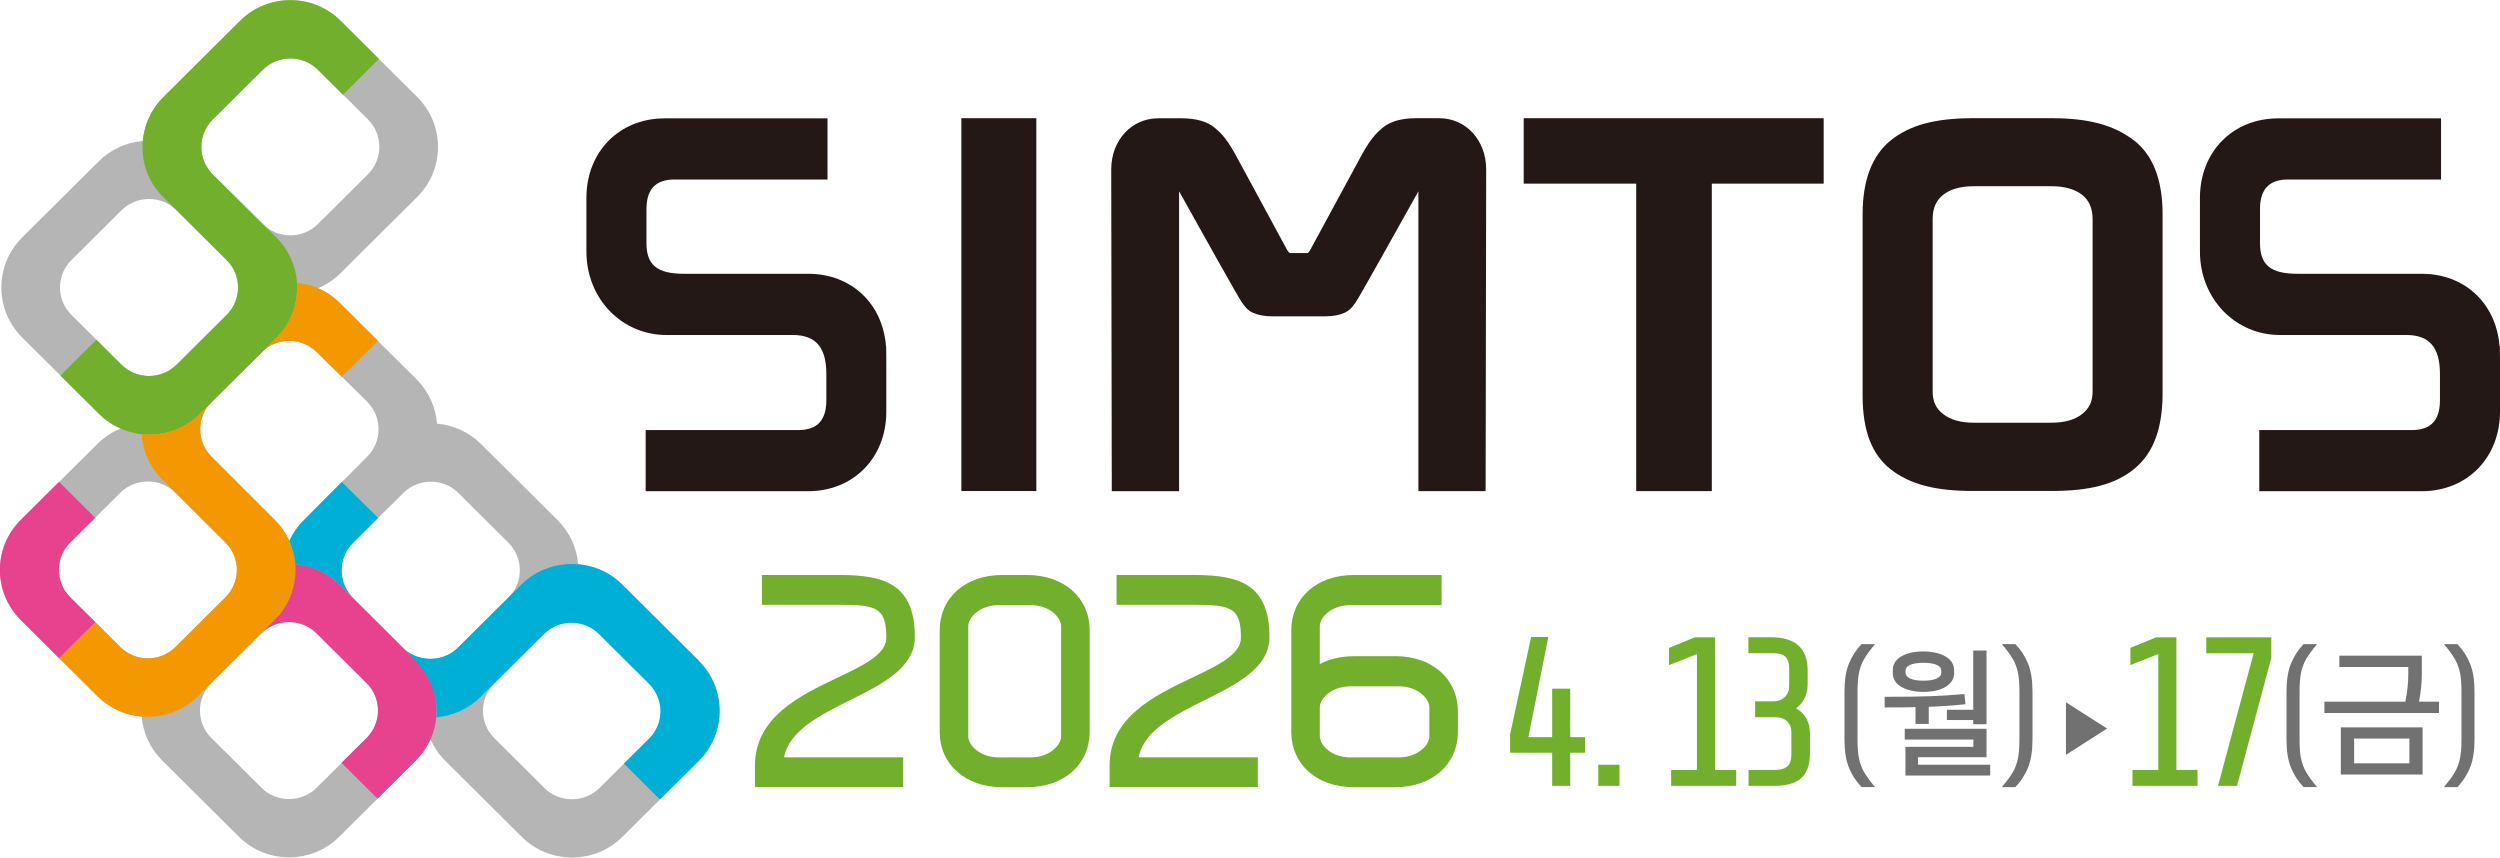 <?xml version="1.0" encoding="UTF-8"?>
<svg id="_레이어_2" data-name="레이어 2" xmlns="http://www.w3.org/2000/svg" viewBox="0 0 319.78 109.7">
  <defs>
    <style>
      .cls-1 {
        fill: #72af2d;
      }

      .cls-2 {
        fill: #e7428d;
      }

      .cls-3 {
        fill: #727171;
      }

      .cls-4 {
        fill: #231815;
      }

      .cls-5 {
        fill: #b5b5b6;
      }

      .cls-6 {
        fill: #00afd5;
      }

      .cls-7 {
        fill: #f39800;
      }
    </style>
  </defs>
  <g id="_레이어_1-2" data-name="레이어 1">
    <g>
      <path class="cls-1" d="M108.74,89.56c4.07-2.03,8.28-4.14,8.28-8.05,0-6.63-3.65-7.96-9.55-7.96h-10.01v3.81h10.01c4.71,0,5.9.42,5.9,4.23,0,2.12-2.92,3.51-6.28,5.11-4.69,2.23-10.52,5.01-10.52,11.22v2.75h18.96v-3.8h-15.24c.65-3.42,4.61-5.4,8.45-7.32"/>
      <path class="cls-1" d="M131.39,73.55h-3.21c-4.7,0-7.98,2.91-7.98,7.07v13c0,4.16,3.28,7.07,7.98,7.07h3.21c4.7,0,7.99-2.91,7.99-7.07v-13c0-4.16-3.28-7.07-7.99-7.07M135.73,94.19c0,1.12-1.49,2.69-3.9,2.69h-4.07c-2.42,0-3.91-1.57-3.91-2.69v-14.1c0-1.12,1.49-2.69,3.91-2.69h4.07c2.42,0,3.9,1.57,3.9,2.69v14.1Z"/>
      <path class="cls-1" d="M154.1,89.56c4.07-2.03,8.28-4.14,8.28-8.05,0-6.63-3.65-7.96-9.55-7.96h-10.01v3.81h10.01c4.71,0,5.9.42,5.9,4.23,0,2.12-2.92,3.51-6.28,5.11-4.69,2.23-10.52,5.01-10.52,11.22v2.75h18.96v-3.8h-15.24c.65-3.42,4.61-5.4,8.45-7.32"/>
      <path class="cls-1" d="M178.5,83.94h-5.34c-1.65,0-3.12.36-4.34,1v-4.85c0-1.12,1.49-2.69,3.91-2.69h11.66v-3.85h-11.24c-4.7,0-7.98,2.91-7.98,7.07v13c0,4.16,3.28,7.07,7.98,7.07h5.34c4.7,0,7.99-2.91,7.99-7.07v-2.62c0-4.16-3.28-7.07-7.99-7.07M182.83,94.19c0,1.12-1.49,2.69-3.9,2.69h-6.2c-2.42,0-3.91-1.57-3.91-2.69v-3.71c0-1.12,1.49-2.69,3.91-2.69h6.2c2.42,0,3.9,1.57,3.9,2.69v3.71Z"/>
    </g>
    <path class="cls-4" d="M113.33,44.29c-.42-5.48-4.46-9.27-9.94-9.27h-15.88c-3.46,0-4.82-1.11-4.82-3.94v-4.34c0-1.41.37-2.43,1.11-3.05.59-.48,1.42-.73,2.47-.73h19.58v-7.82h-20.84c-5.8,0-10,4.28-10,10.17v6.88c0,5.98,4.49,10.66,10.23,10.66h16.17c2.92,0,4.27,1.56,4.29,4.91v3.46c0,1.41-.37,2.44-1.11,3.06-.58.48-1.41.73-2.47.73h-19.53v7.82h20.79c5.79,0,9.99-4.28,9.99-10.18v-6.96l-.02-1.39h-.03Z"/>
    <path class="cls-4" d="M319.72,44.29c-.42-5.48-4.46-9.27-9.94-9.27h-15.88c-3.46,0-4.82-1.11-4.82-3.94v-4.34c0-1.41.37-2.43,1.11-3.05.58-.48,1.42-.73,2.47-.73h19.58v-7.82h-20.84c-5.8,0-10,4.28-10,10.17v6.88c0,5.98,4.49,10.66,10.23,10.66h16.18c2.91,0,4.27,1.56,4.29,4.91v3.46c0,1.41-.37,2.44-1.11,3.06-.59.48-1.42.73-2.47.73h-19.53v7.82h20.79c5.79,0,10-4.28,10-10.18v-6.96l-.02-1.39h-.03Z"/>
    <rect class="cls-4" x="122.97" y="15.12" width="9.59" height="47.69"/>
    <g>
      <path class="cls-4" d="M267.67,50.03c0,1.37-.44,2.22-1.34,2.93-.93.74-2.26,1.11-3.93,1.11h-9.92c-1.68,0-3-.37-3.93-1.11-.91-.71-1.34-1.56-1.34-2.93v-22c0-1.37.43-2.39,1.34-3.11.93-.73,2.25-1.1,3.93-1.1h9.92c1.68,0,2.99.37,3.93,1.1.9.72,1.34,1.73,1.34,3.11v22ZM272.88,17.91c-2.53-1.93-5.75-2.79-10.43-2.79h-10.12c-4.83,0-8.08.89-10.51,2.86-2.37,1.93-3.57,5.1-3.57,9.42v23.23c0,4.51,1.22,7.57,3.62,9.42,2.46,1.91,5.68,2.75,10.47,2.75h10.12c4.93,0,8.2-.88,10.59-2.87,2.32-1.92,3.51-4.94,3.57-9.31v-23.23c0-4.42-1.25-7.61-3.73-9.49"/>
      <path class="cls-4" d="M150.82,62.82V24.47c2.13,3.82,7.67,13.75,8.02,14.2l.18.24c.31.42.61.81,1.23,1.09.68.31,1.5.46,2.45.46h6.85c.95,0,1.77-.15,2.45-.46.62-.28.92-.67,1.23-1.09l.18-.24c.35-.45,5.89-10.38,8.02-14.2v38.35h8.6l.07-41.15c0-3.74-2.59-6.55-6.01-6.55h-2.94c-1.89,0-3.32.41-4.27,1.2-.95.8-1.68,1.53-3.13,4.29l-6.08,11.22c-.18.39-.39.54-.38.54h-2.3s-.25-.15-.44-.56l-6.06-11.19c-1.45-2.77-2.19-3.5-3.13-4.29-.95-.79-2.38-1.2-4.26-1.2h-2.94c-3.43,0-6.02,2.81-6.02,6.55l.07,41.15h8.6Z"/>
    </g>
    <polygon class="cls-4" points="194.9 15.12 194.9 23.49 209.22 23.49 209.29 23.49 209.29 62.82 218.96 62.82 218.96 23.49 233.27 23.49 233.27 15.12 194.9 15.12"/>
    <g>
      <path class="cls-5" d="M83.09,94.42l-6.41,6.37c-1.94,1.93-5.11,1.93-7.05,0l-6.4-6.37c-1.94-1.93-1.94-5.09,0-7.01l6.4-6.37c1.94-1.92,5.11-1.92,7.05,0l6.41,6.37c1.94,1.92,1.94,5.08,0,7.01M51.51,82.85l-6.36-6.36c-1.94-1.93-1.94-5.13,0-7.05l3.21-3.19h0s.02-.01.02-.01l3.21-3.18c1.94-1.93,5.11-1.93,7.05,0l6.4,6.37c1.94,1.93,1.94,5.08,0,7.01l-6.42,6.38c-1.94,1.93-5.16,1.96-7.1.04M46.9,94.4l-6.41,6.37c-1.94,1.92-5.11,1.92-7.04,0l-6.41-6.37c-1.94-1.93-1.95-5.09-.01-7.02l6.41-6.37c1.94-1.92,5.12-1.91,7.06.01l6.41,6.37c1.94,1.93,1.94,5.08,0,7.01M21.23,83.66c-1.88.98-4.26.68-5.84-.88l-6.4-6.37c-1.94-1.93-1.94-5.08,0-7.01l6.4-6.37c1.94-1.92,5.11-1.92,7.05,0l6.41,6.37c1.94,1.92,1.94,5.08,0,7.01l-6.43,6.38c-.36.36-.76.65-1.18.87M9.13,40.27c-1.94-1.92-1.94-5.08,0-7l6.41-6.37c1.94-1.92,5.11-1.93,7.05,0l6.41,6.37c1.94,1.93,1.94,5.08,0,7.01l-6.41,6.37c-1.93,1.93-5.11,1.93-7.04,0l-6.41-6.37ZM27.21,15.28l6.41-6.37c1.94-1.93,5.11-1.93,7.04,0l6.41,6.37c1.94,1.92,1.93,5.08,0,7.01l-6.41,6.37c-1.93,1.92-5.1,1.92-7.04,0l-6.41-6.37c-1.94-1.93-1.94-5.08,0-7.01M46.97,51.4c1.94,1.93,1.94,5.08,0,7.01l-8.12,8.14c-.8.79-1.41,1.7-1.85,2.67-.44-.98-1.05-1.9-1.85-2.71l-8.09-8.09c-1.94-1.92-1.94-5.08,0-7.01l6.46-6.39c.48-.48,1.04-.84,1.64-1.08,1.79-.7,3.92-.34,5.36,1.1l6.46,6.35ZM89.4,84.53l-9.81-9.75c-1.57-1.57-3.58-2.43-5.64-2.61-.17-2.06-1.04-4.06-2.62-5.63l-9.81-9.75c-1.57-1.56-3.57-2.42-5.62-2.6-.16-2.07-1.04-4.09-2.62-5.67l-9.81-9.75c-.83-.83-1.79-1.46-2.81-1.89,1.05-.44,2.04-1.08,2.9-1.94l9.81-9.75c3.54-3.52,3.54-9.26,0-12.78l-9.81-9.75c-3.54-3.52-9.31-3.52-12.85,0l-9.81,9.75c-1.57,1.56-2.45,3.57-2.62,5.62-2.06.17-4.08,1.04-5.65,2.61L2.83,30.38c-3.54,3.52-3.54,9.26,0,12.78l9.81,9.75c.83.83,1.78,1.45,2.8,1.89-1.07.44-2.08,1.09-2.95,1.95l-9.83,9.77c-3.54,3.52-3.54,9.26,0,12.78l9.81,9.75c1.57,1.56,3.59,2.43,5.65,2.6.18,2.06,1.05,4.06,2.62,5.62l9.81,9.75c3.54,3.53,9.31,3.53,12.85,0l9.81-9.75c.81-.8,1.42-1.72,1.86-2.7.44.99,1.05,1.92,1.87,2.73l9.81,9.75c3.54,3.52,9.31,3.52,12.85,0l9.81-9.75c3.54-3.53,3.54-9.26,0-12.78"/>
      <path class="cls-1" d="M20.85,25.18l8.14,8.09c1.94,1.92,1.94,5.08,0,7.01l-6.41,6.37c-1.93,1.92-5.11,1.92-7.04,0l-3.21-3.19-4.6,4.58,4.91,4.88c3.54,3.53,9.36,3.58,12.9.06l9.81-9.75c3.54-3.53,3.56-9.31.01-12.84l-8.15-8.08c-1.94-1.93-1.94-5.08,0-7.01l6.41-6.37c1.94-1.93,5.11-1.93,7.04,0l3.21,3.19,4.6-4.58-4.9-4.88c-3.54-3.52-9.31-3.52-12.85,0l-9.81,9.75c-3.54,3.53-3.6,9.26-.06,12.78"/>
      <path class="cls-7" d="M37.99,36.18c.18,2.53-.72,5.11-2.65,7.03l-1.54,1.53c1.95-1.62,4.88-1.52,6.71.3l3.22,3.16,4.62-4.59-4.9-4.88c-1.53-1.52-3.46-2.35-5.46-2.56"/>
      <path class="cls-7" d="M27.06,58.42c-1.83-1.82-1.93-4.73-.3-6.67l-1.22,1.21c-2.02,2-4.77,2.85-7.42,2.56.13,2.11,1,4.19,2.62,5.8l8.1,8.07c1.94,1.92,1.94,5.07,0,7l-6.4,6.37c-1.94,1.93-5.11,1.93-7.05,0l-3.2-3.19-4.63,4.61,4.91,4.87c3.54,3.53,9.33,3.51,12.87-.01l9.81-9.75c3.54-3.52,3.54-9.26,0-12.78l-8.09-8.09Z"/>
      <path class="cls-2" d="M7.56,84.19l4.63-4.61-3.21-3.19c-1.94-1.93-1.93-5.07,0-7l3.19-3.16-4.62-4.6-4.9,4.88c-3.55,3.52-3.55,9.26,0,12.78l4.9,4.89Z"/>
      <path class="cls-2" d="M53.2,84.5l-9.81-9.75c-1.56-1.56-3.57-2.42-5.63-2.6.22,2.56-.65,5.19-2.62,7.14l-1.72,1.71c1.94-1.92,5.13-1.91,7.06.01l6.41,6.37c1.94,1.93,1.94,5.08,0,7.01l-3.21,3.18,4.61,4.58,4.9-4.88c3.54-3.52,3.54-9.26,0-12.78"/>
      <path class="cls-6" d="M45.05,76.36c-1.84-1.93-1.8-5.03.11-6.93l3.2-3.19-4.64-4.59-4.86,4.89c-.8.79-1.41,1.69-1.85,2.66.42.95.68,1.94.77,2.96,2.05.18,4.05,1.03,5.62,2.59l1.74,1.74-.09-.12Z"/>
      <path class="cls-6" d="M89.4,84.53l-9.81-9.75c-3.54-3.53-9.38-3.51-12.93.02l-8.12,8.07c-1.75,1.73-4.54,1.83-6.48.44-.24-.19-.16-.14-.24-.19l1.31,1.44c1.98,1.96,2.92,4.61,2.69,7.19,2.07-.17,4.12-1.08,5.7-2.65l8.05-7.99c1.94-1.93,5.11-1.93,7.04,0l6.41,6.37c1.94,1.93,1.94,5.08,0,7.01l-3.21,3.19,4.6,4.58,4.97-4.93c3.54-3.53,3.54-9.26,0-12.78"/>
    </g>
    <g>
      <polygon class="cls-1" points="195.85 81.48 193.16 93.94 193.16 96.28 198.54 96.28 198.54 100.52 200.85 100.52 200.85 96.28 202.75 96.28 202.75 94.29 200.85 94.29 200.85 88.09 198.54 88.09 198.54 94.29 195.5 94.29 198.05 81.48 195.85 81.48"/>
      <rect class="cls-1" x="204.44" y="97.82" width="2.71" height="2.7"/>
      <polygon class="cls-3" points="264.26 96.55 264.26 89.83 269.52 93.19 264.26 96.55"/>
      <path class="cls-1" d="M282.21,81.52v2.04h6.06l-4.56,16.96h2.43l4.39-16.37v-2.63h-8.32ZM275.8,81.52l-3.3,1.35v2.2l3.57-1.41v14.82h-3.3v2.04h8.32v-2.04h-2.7v-16.96h-2.59Z"/>
      <g>
        <path class="cls-3" d="M237.8,86.01c.14-.64.35-1.21.65-1.72.3-.51.76-1.15,1.39-1.9h-1.72c-.69.72-1.23,1.54-1.61,2.47-.39.93-.58,2.15-.58,3.66v6.03c0,1.51.19,2.72.58,3.66.38.93.92,1.76,1.61,2.47h1.72c-.63-.75-1.09-1.39-1.39-1.9-.3-.51-.52-1.09-.65-1.72-.14-.63-.2-1.46-.2-2.47v-6.11c0-1.01.07-1.83.2-2.47"/>
        <path class="cls-3" d="M259.4,84.86c-.38-.93-.92-1.76-1.61-2.47h-1.72c.63.75,1.09,1.39,1.39,1.9.3.51.52,1.09.65,1.72.14.63.2,1.46.2,2.47v6.11c0,1.01-.07,1.83-.2,2.47-.14.64-.35,1.21-.65,1.72-.3.52-.77,1.15-1.39,1.9h1.72c.69-.72,1.23-1.54,1.61-2.47.39-.94.58-2.16.58-3.66v-6.03c0-1.51-.19-2.73-.58-3.66"/>
      </g>
      <polygon class="cls-3" points="249.03 92.1 252.4 92.1 252.4 92.64 254.1 92.64 254.1 83.21 252.4 83.21 252.4 90.79 249.03 90.79 249.03 92.1"/>
      <path class="cls-3" d="M243.74,85.78c0-.56.69-1,2.29-1s2.29.44,2.29,1v.27c0,.55-.69,1.02-2.29,1.02s-2.29-.47-2.29-1.02v-.27ZM246.03,88.5c2.46,0,3.92-1,3.92-2.36v-.45c0-1.36-1.46-2.35-3.92-2.36-2.46-.02-3.92,1-3.92,2.36v.45c0,1.36,1.46,2.36,3.92,2.36"/>
      <polygon class="cls-3" points="245.34 96.86 254.1 96.86 254.1 93.22 243.64 93.22 243.64 94.6 252.42 94.6 252.42 95.53 243.73 95.53 243.73 99.2 254.57 99.2 254.57 97.82 245.34 97.82 245.34 96.86"/>
      <g>
        <path class="cls-3" d="M245.01,92.6h1.7v-2.19c1.8-.07,3.17-.17,4.7-.33l-.14-1.31c-3.05.28-5.18.36-10.2.36v1.36c1.54,0,2.82,0,3.95-.04v2.14Z"/>
        <path class="cls-1" d="M229.72,90.61c1-.7,1.5-1.76,1.5-3.15v-1.71c0-2.82-1.57-4.24-4.69-4.24h-2.89v2.04h3.22c.69,0,1.2.16,1.52.46.31.31.48.8.48,1.49v2.22c0,.6-.19,1.08-.57,1.44-.38.37-.85.55-1.42.55h-2.37v2.03h2.65c.6,0,1.08.18,1.45.53.36.35.54.83.54,1.43v2.8c0,.69-.16,1.19-.49,1.5-.33.32-.84.48-1.53.48h-3.46v2.04h3.22c1.64,0,2.82-.34,3.55-1.02.73-.68,1.09-1.77,1.09-3.27v-2.28c0-1.57-.59-2.69-1.77-3.34M213.76,100.52h8.32v-2.04h-2.7v-16.96h-2.59l-3.3,1.36v2.2l3.57-1.41v14.82h-3.3v2.04Z"/>
        <path class="cls-3" d="M294.34,86.01c.14-.64.35-1.21.65-1.72.3-.51.77-1.15,1.39-1.9h-1.72c-.69.72-1.23,1.54-1.61,2.47-.39.93-.58,2.15-.58,3.66v6.03c0,1.51.19,2.72.58,3.66.38.93.92,1.76,1.61,2.47h1.72c-.63-.75-1.09-1.39-1.39-1.9-.3-.51-.52-1.09-.65-1.72-.14-.63-.2-1.46-.2-2.47v-6.11c0-1.01.07-1.83.2-2.47"/>
        <path class="cls-3" d="M315.94,84.86c-.38-.93-.92-1.76-1.61-2.47h-1.72c.63.75,1.09,1.39,1.39,1.9.3.51.52,1.09.65,1.72.14.63.2,1.46.2,2.47v6.11c0,1.01-.07,1.83-.2,2.47-.14.64-.35,1.21-.65,1.72-.3.52-.77,1.15-1.39,1.9h1.72c.69-.72,1.23-1.54,1.61-2.47.39-.94.58-2.16.58-3.66v-6.03c0-1.51-.19-2.73-.58-3.66"/>
      </g>
      <path class="cls-3" d="M301.12,94.47h7.07v3.17h-7.07v-3.17ZM299.42,99.07h10.46v-6.03h-10.46v6.03Z"/>
      <path class="cls-3" d="M309.78,86.32v-2.45h-10.55v1.45h8.82v.93c0,1.02-.11,2.24-.38,3.5h-10.35v1.45h14.66v-1.45h-2.55c.22-1.19.35-2.48.35-3.43"/>
    </g>
  </g>
</svg>